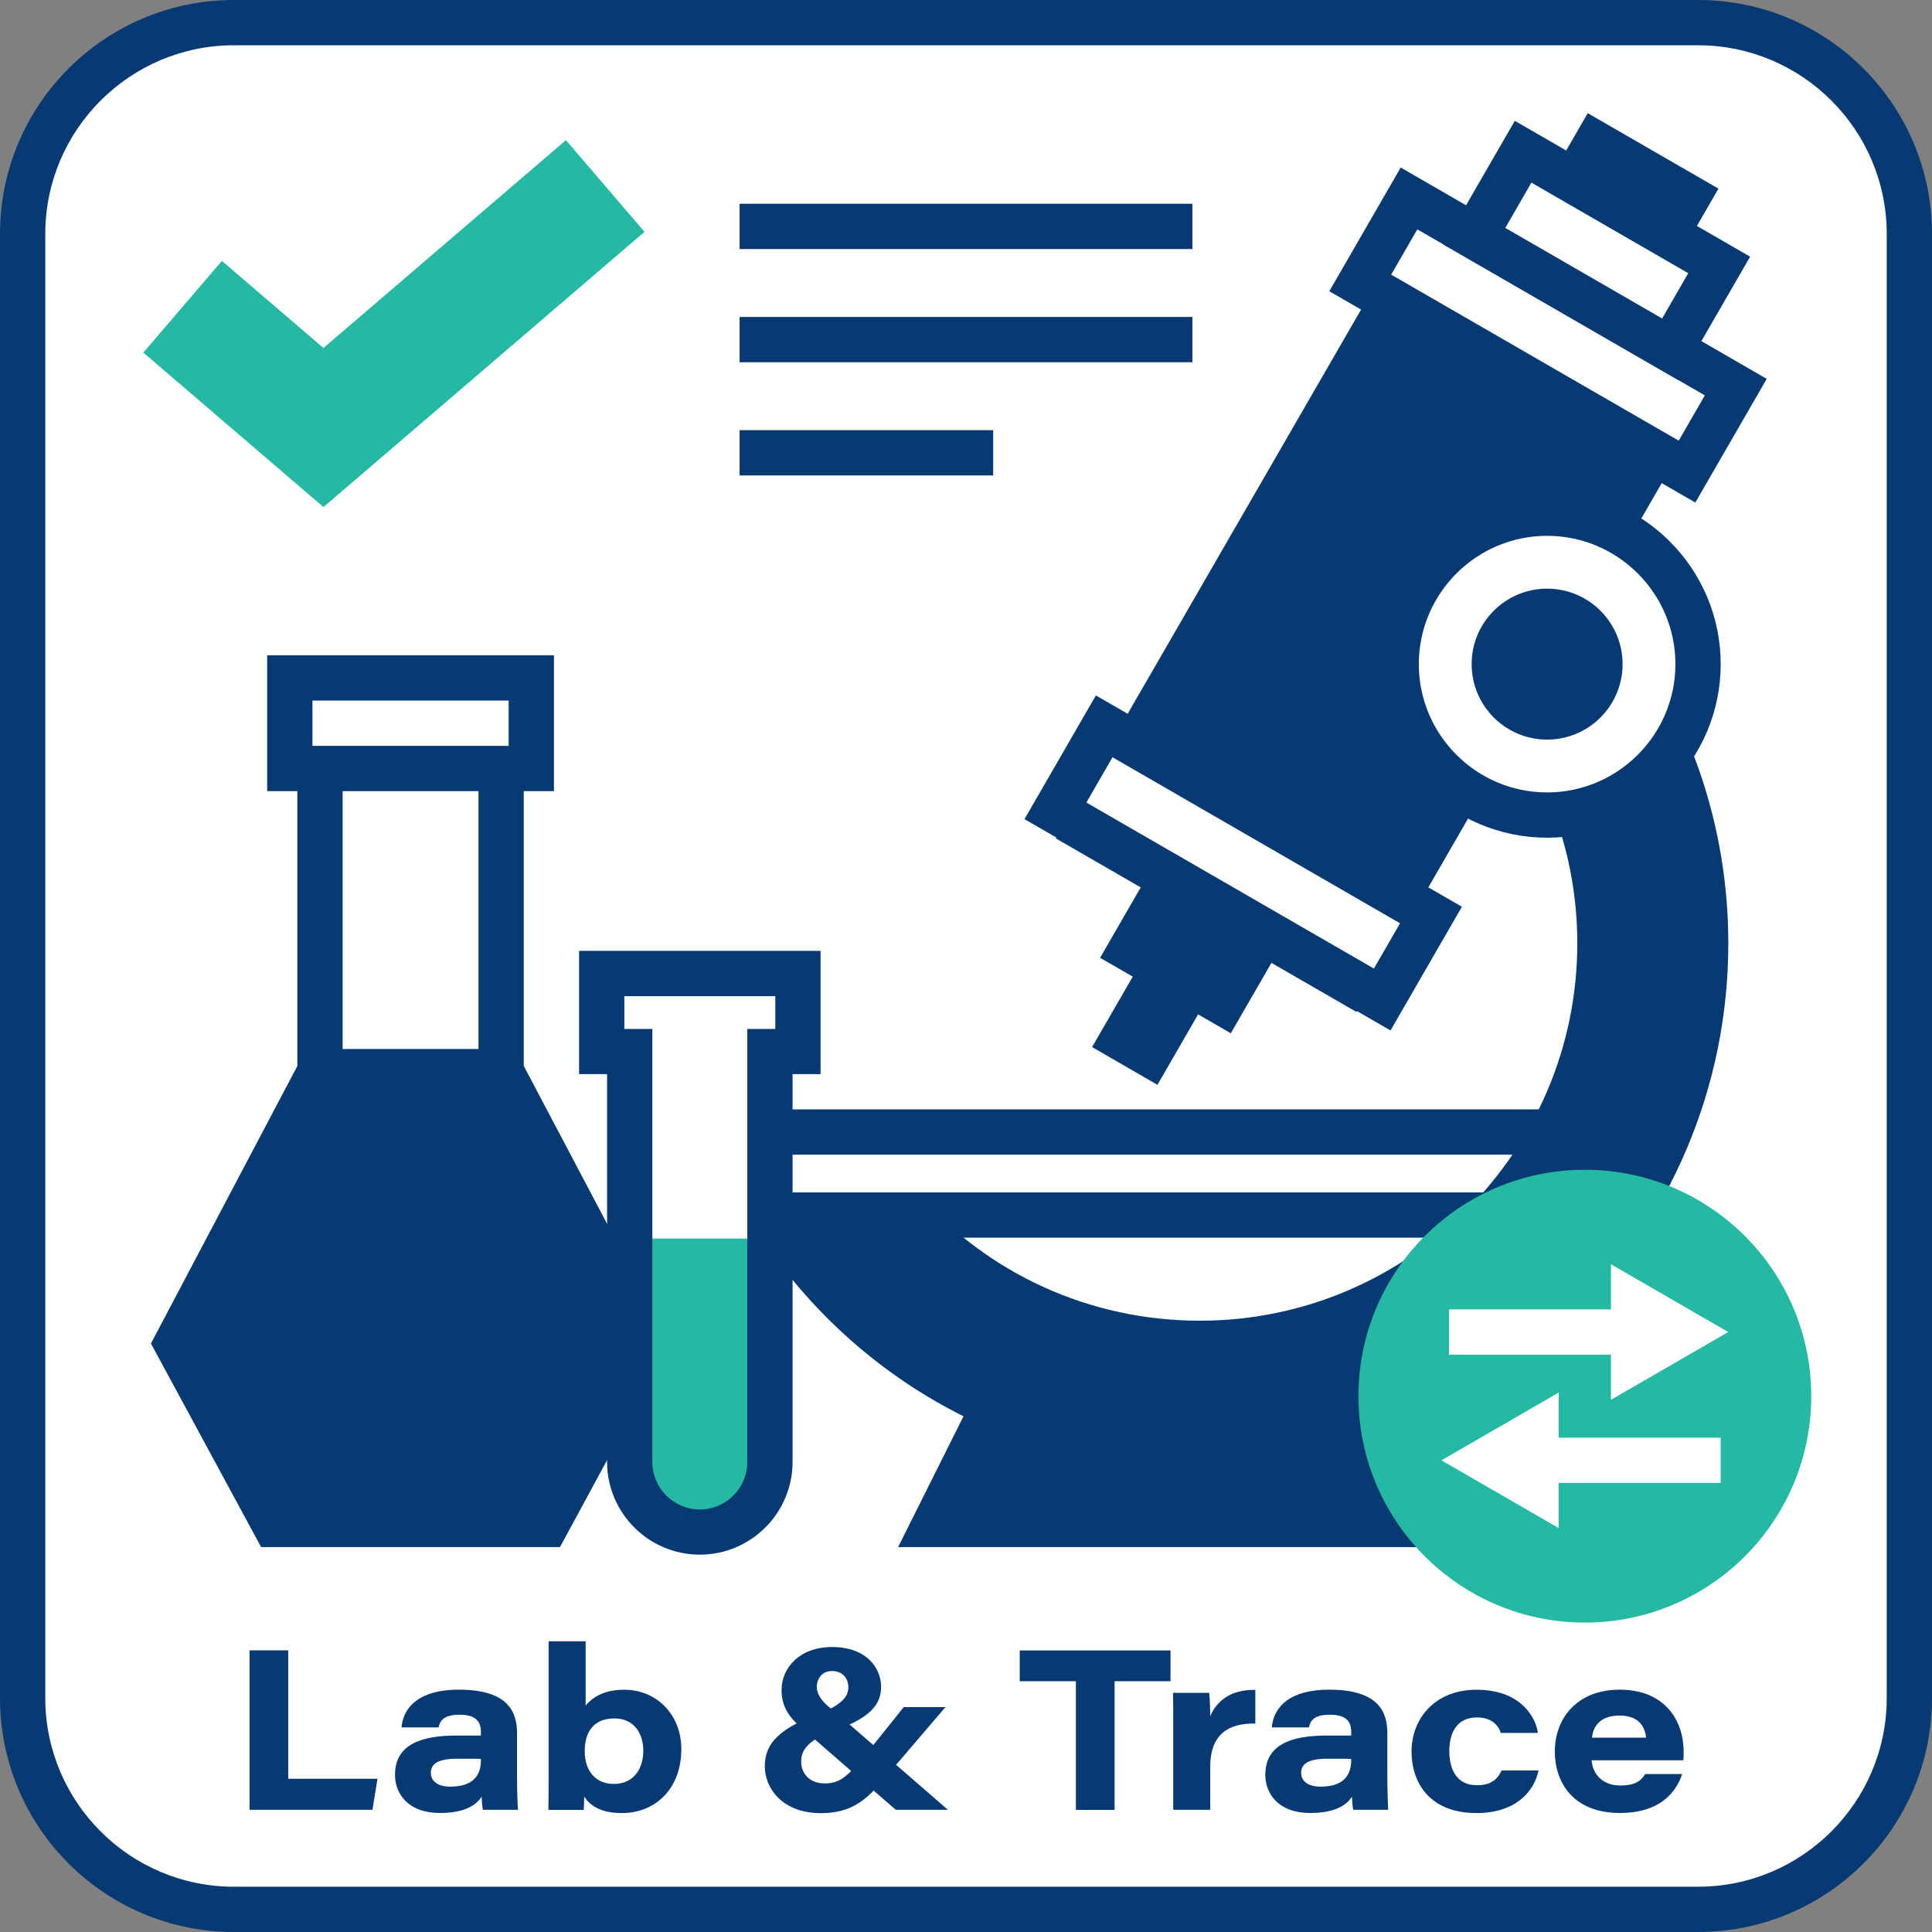 <?xml version="1.0" encoding="UTF-8"?> <svg xmlns="http://www.w3.org/2000/svg" id="Layer_1" data-name="Layer 1" viewBox="0 0 256 256"><rect x="0" y="0" width="256" height="256" fill="#808080" stroke="none"/> <defs> <style> .cls-1 { fill: #fff; } .cls-2 { fill: #073a73; } .cls-3 { fill: #24b9a2; } </style> </defs> <g> <rect class="cls-1" x="3" y="3" width="250" height="250" rx="28" ry="28"></rect> <path class="cls-2" d="M225,6c13.79,0,25,11.21,25,25V225c0,13.79-11.21,25-25,25H31c-13.79,0-25-11.21-25-25V31c0-13.79,11.21-25,25-25H225m0-6H31C13.88,0,0,13.88,0,31V225c0,17.12,13.88,31,31,31H225c17.12,0,31-13.88,31-31V31c0-17.12-13.88-31-31-31h0Z"></path> </g> <polygon class="cls-2" points="199 205 119 205 129 185 189 185 199 205"></polygon> <g> <path class="cls-2" d="M33.07,218.68h5.12v17.02h11.83l-.67,4.11h-16.28v-21.13Z"></path> <path class="cls-2" d="M68.51,235.47c0,2.01,.09,4.01,.12,4.34h-4.63c-.12-.37-.15-1.32-.18-1.75-.83,1.34-2.62,2.17-5.53,2.17-4.24,0-5.95-2.58-5.95-5.06,0-4.07,3.56-5.2,8.13-5.2h3.25v-.49c0-1.26-.55-2.27-2.82-2.27-2.12,0-2.58,.79-2.79,1.68h-4.9c.13-1.91,1.48-5,7.61-5,6.73,0,7.69,3.17,7.69,5.76v5.82Zm-4.79-2.4c-.36-.03-1.42-.03-3.16-.03-2.49,0-3.47,.66-3.47,1.88,0,1.01,.81,1.82,2.59,1.82,2.69,0,4.04-1.23,4.04-3.44v-.24Z"></path> <path class="cls-2" d="M72.7,217.48h4.9v8.51c.78-.92,2.2-2.09,5.14-2.09,4.21,0,7.54,3.25,7.54,7.86,0,5.32-3.5,8.48-7.87,8.48-2.97,0-4.27-1.09-5-2.17,0,.4-.03,1.38-.06,1.75h-4.68c.03-2.24,.03-3.46,.03-5.17v-17.17Zm12.54,14.49c0-2.19-1.15-4.27-3.84-4.27s-3.92,1.74-3.92,4.35c0,2.46,1.31,4.33,3.87,4.33s3.89-1.95,3.89-4.4Z"></path> <path class="cls-2" d="M125.28,226.2l-6.64,7.76c-3,3.5-4.78,6.29-9.87,6.29s-7.43-3.28-7.43-6.21c0-2.44,1.19-4.7,6.63-6.72,4.03-1.51,4.44-2.77,4.44-3.78s-.65-2.12-2.16-2.12c-1.37,0-2.02,1.07-2.02,2.11,0,1.11,.91,2.19,2.22,3.13l15.16,13.15h-6.91l-12.88-11.2c-1.54-1.39-2.26-2.82-2.26-4.67,0-2.92,2.36-5.7,6.69-5.7,4.62,0,6.5,2.83,6.5,5.28,0,2.32-1.44,4.13-6.16,5.77-4.14,1.44-4.43,3.1-4.43,4.14,0,1.57,1.12,2.88,3.1,2.88,2.08,0,3.04-.83,6.06-4.58l4.43-5.53h5.52Z"></path> <path class="cls-2" d="M142.56,222.77h-7.44v-4.08h19.98v4.08h-7.41v17.05h-5.13v-17.05Z"></path> <path class="cls-2" d="M155.46,228.52c0-1.4,0-2.81-.03-4.21h4.79c.08,.55,.14,2.26,.14,3.1,.86-2.04,2.76-3.57,5.98-3.49v4.46c-3.51-.06-5.98,1.35-5.98,5.77v5.66h-4.9v-11.29Z"></path> <path class="cls-2" d="M183.83,235.47c0,2.01,.09,4.01,.12,4.34h-4.63c-.12-.37-.15-1.32-.18-1.75-.83,1.34-2.62,2.17-5.53,2.17-4.24,0-5.95-2.58-5.95-5.06,0-4.07,3.56-5.2,8.13-5.2h3.25v-.49c0-1.26-.55-2.27-2.82-2.27-2.12,0-2.58,.79-2.79,1.68h-4.9c.13-1.91,1.48-5,7.61-5,6.73,0,7.69,3.17,7.69,5.76v5.82Zm-4.79-2.4c-.36-.03-1.42-.03-3.16-.03-2.49,0-3.47,.66-3.47,1.88,0,1.01,.81,1.82,2.59,1.82,2.69,0,4.04-1.23,4.04-3.44v-.24Z"></path> <path class="cls-2" d="M203.87,234.58c-.62,2.93-3.15,5.66-8.23,5.66-5.97,0-8.6-3.75-8.6-8.2,0-4.2,2.99-8.14,8.61-8.14,6.14,0,7.94,4.01,8.12,5.72h-4.9c-.29-.84-1.04-2.05-3.17-2.05-2.54,0-3.66,1.88-3.66,4.44s1.06,4.54,3.64,4.54c1.77,0,2.67-.64,3.3-1.96h4.9Z"></path> <path class="cls-2" d="M210.9,233.25c.13,1.87,1.49,3.34,3.81,3.34,1.85,0,2.72-.57,3.29-1.52h4.9c-.93,2.75-3.27,5.16-8.24,5.16-6.35,0-8.64-4.21-8.64-8.15,0-4.37,2.94-8.19,8.6-8.19,6.03,0,8.47,4.15,8.47,8.19,0,.39,0,.67-.03,1.17h-12.16Zm7.21-3c-.1-1.18-.74-2.93-3.5-2.93-2.57,0-3.51,1.41-3.66,2.93h7.15Z"></path> </g> <polygon class="cls-2" points="192.89 164 106 164 106 158 198 158 192.89 164"></polygon> <path class="cls-2" d="M180.77,58.48l-10.31,17.86c22.06,5.19,38.54,25.03,38.54,48.66,0,27.57-22.43,50-50,50-14.63,0-28.14-6.24-37.55-17h-24.18c.65,1.21,1.33,2.41,2.05,3.59,12.85,20.92,35.16,33.41,59.69,33.41,38.6,0,70-31.4,70-70,0-31-20.26-57.34-48.23-66.52Z"></path> <g> <rect class="cls-2" x="176.73" y="11.34" width="20" height="129.23" transform="translate(63 -83.19) rotate(30)"></rect> <rect class="cls-2" x="161.04" y="32.16" width="46" height="96.92" transform="translate(64.97 -81.22) rotate(30)"></rect> <g> <rect class="cls-1" x="139.73" y="107.88" width="50" height="12.92" transform="translate(79.24 -67.05) rotate(30)"></rect> <path class="cls-2" d="M184.25,136.54l-48.5-28,9.46-16.39,48.5,28-9.46,16.39Zm-40.3-30.2l38.1,22,3.46-6-38.1-22-3.46,6Z"></path> </g> <g> <rect class="cls-1" x="180.12" y="37.93" width="50" height="12.92" transform="translate(49.68 -96.61) rotate(30)"></rect> <path class="cls-2" d="M224.64,66.59l-48.5-28,9.46-16.39,48.5,28-9.46,16.39Zm-40.3-30.2l38.1,22,3.46-6-38.1-22-3.46,6Z"></path> </g> <g> <rect class="cls-1" x="196.58" y="26.74" width="30" height="12.92" transform="translate(44.95 -101.34) rotate(30)"></rect> <path class="cls-2" d="M222.44,50.4l-31.18-18,9.46-16.39,31.18,18-9.46,16.39Zm-22.98-20.2l20.78,12,3.46-6-20.78-12-3.46,6Z"></path> </g> <rect class="cls-2" x="149.42" y="121.15" width="10" height="21.54" transform="translate(86.65 -59.54) rotate(30)"></rect> </g> <g> <circle class="cls-1" cx="205" cy="88" r="20"></circle> <path class="cls-2" d="M205,111c-12.68,0-23-10.32-23-23s10.32-23,23-23,23,10.32,23,23-10.32,23-23,23Zm0-40c-9.37,0-17,7.63-17,17s7.63,17,17,17,17-7.63,17-17-7.63-17-17-17Z"></path> </g> <rect class="cls-2" x="90" y="147" width="120" height="6"></rect> <circle class="cls-2" cx="205" cy="88" r="10"></circle> <g> <rect class="cls-2" x="98" y="42" width="60" height="6"></rect> <rect class="cls-2" x="98" y="27" width="60" height="6"></rect> <rect class="cls-2" x="98" y="57" width="33.6" height="6"></rect> </g> <polygon class="cls-3" points="42.86 67.19 18.99 46.72 29.4 34.57 42.86 46.11 74.99 18.57 85.4 30.72 42.86 67.19"></polygon> <g> <g> <rect class="cls-1" x="42.4" y="101.26" width="24" height="100" transform="translate(108.8 302.51) rotate(-180)"></rect> <path class="cls-2" d="M69.4,204.26h-30V98.26h30v106Zm-24-6h18V104.26h-18v94Z"></path> </g> <g> <polygon class="cls-2" points="23.4 178 36.39 202 72.41 202 85.4 178 66.41 142 42.4 142 23.4 178"></polygon> <path class="cls-2" d="M74.2,205H34.6l-14.6-26.98,20.59-39.02h27.63l20.59,39.02-14.61,26.98Zm-36.02-6h32.44l11.38-21.02-17.4-32.98h-20.39l-17.4,32.98,11.38,21.02Z"></path> </g> <g> <rect class="cls-1" x="38.4" y="89.83" width="32" height="12" transform="translate(108.8 191.67) rotate(-180)"></rect> <path class="cls-2" d="M73.4,104.83H35.4v-18h38v18Zm-32-6h26v-6h-26v6Z"></path> </g> </g> <path class="cls-1" d="M79.73,129h3.71s18.57,0,18.57,0h3.71v10.34h-3.71s0,54.38,0,54.38c0,5.13-4.16,9.29-9.29,9.29h0c-5.13,0-9.29-4.16-9.29-9.29v-54.38s-3.71,0-3.71,0v-10.34Z"></path> <rect class="cls-3" x="85.23" y="164.12" width="15" height="36"></rect> <path class="cls-2" d="M92.73,206c-6.77,0-12.29-5.51-12.29-12.29v-51.38h-3.71v-16.34h32v16.34h-3.71v51.38c0,6.77-5.51,12.29-12.29,12.29Zm-10-69.66h3.71v57.38c0,3.47,2.82,6.29,6.29,6.29s6.29-2.82,6.29-6.29v-57.38h3.71v-4.34h-20v4.34Z"></path> <g> <circle class="cls-3" cx="210" cy="185" r="30"></circle> <g> <polygon class="cls-1" points="213.46 185.48 229 176.5 213.46 167.52 213.46 173.5 192 173.5 192 179.5 213.46 179.5 213.46 185.48"></polygon> <polygon class="cls-1" points="206.54 184.52 191 193.5 206.54 202.48 206.54 196.5 228 196.5 228 190.5 206.54 190.5 206.54 184.52"></polygon> </g> </g> </svg> 